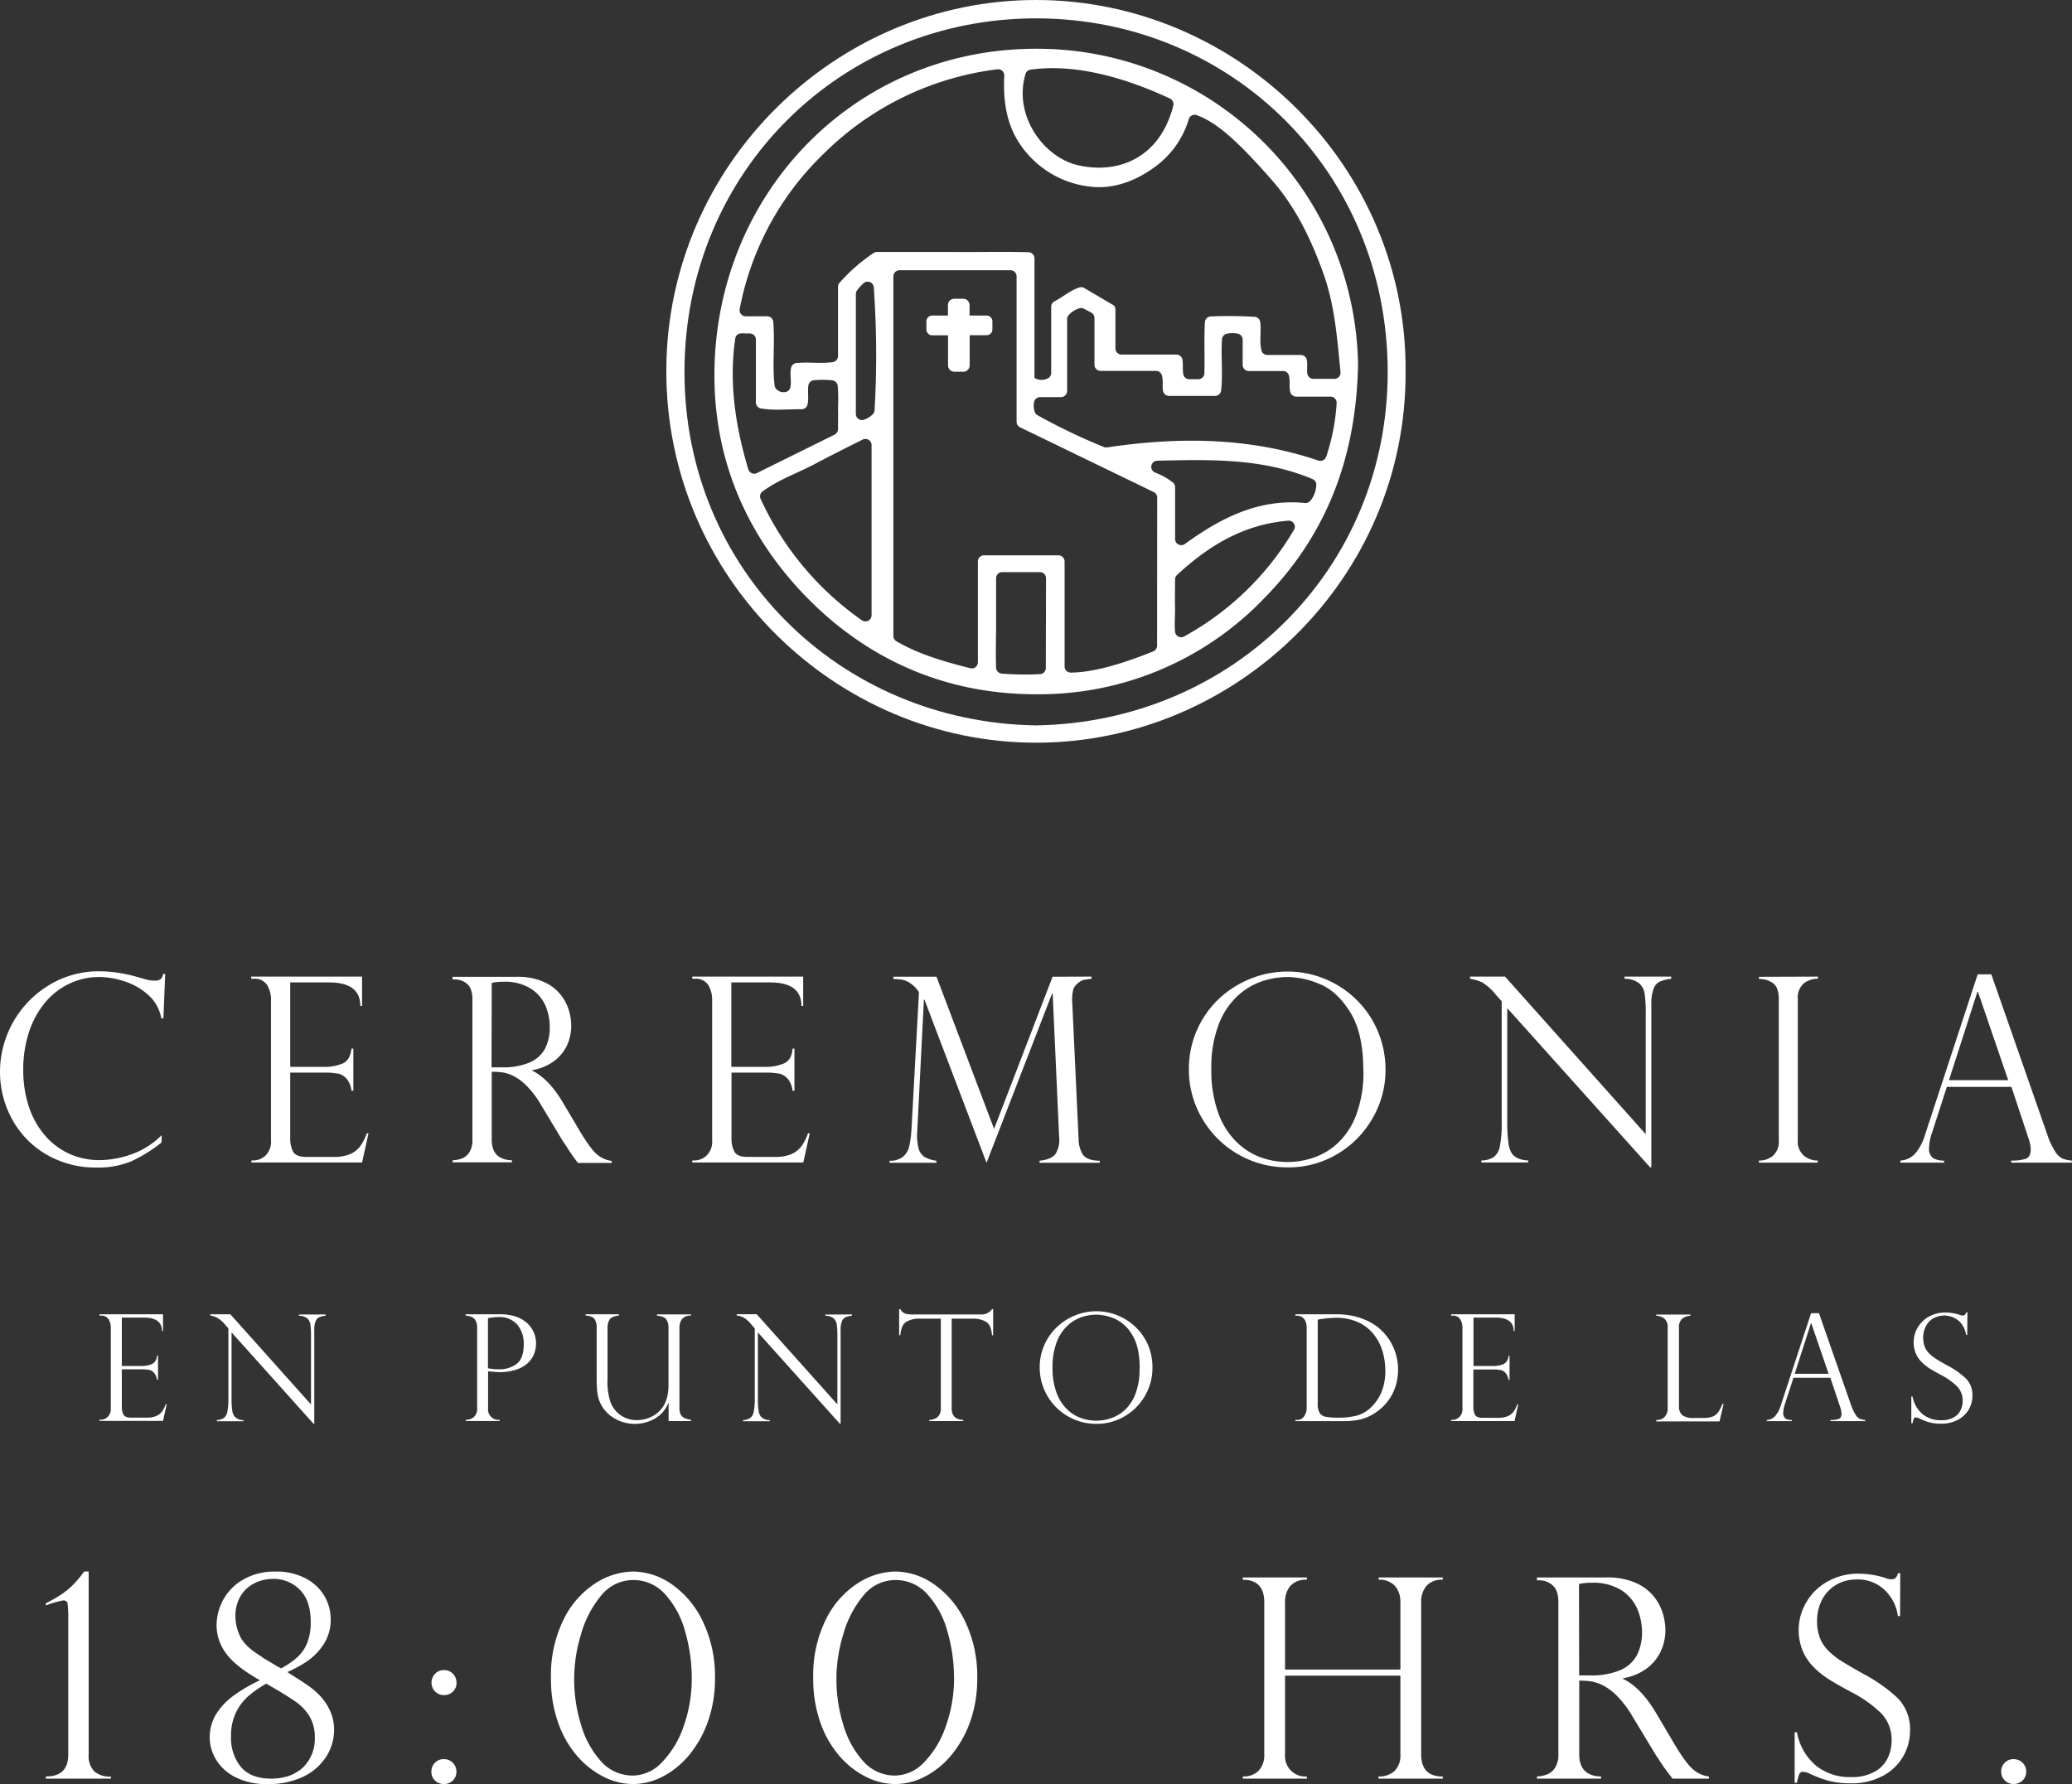 <svg xmlns="http://www.w3.org/2000/svg" viewBox="0 0 505.47 435.32"><rect x="0" y="0" width="505.47" height="435.32" fill="#333333" stroke="none"/><defs><style>.cls-1{fill:#fff;}</style></defs><g id="Capa_2" data-name="Capa 2"><g id="Capa_1-2" data-name="Capa 1"><path class="cls-1" d="M240.68,77h-4.15V74.45A1.55,1.55,0,0,0,235,72.9H232.8a1.54,1.54,0,0,0-1.55,1.55V77h-3.87A1.41,1.41,0,0,0,226,78.41v2a1.41,1.41,0,0,0,1.41,1.41h3.87v7.33a1.54,1.54,0,0,0,1.55,1.55H235a1.55,1.55,0,0,0,1.55-1.55V81.79h4.15a1.41,1.41,0,0,0,1.4-1.41v-2A1.41,1.41,0,0,0,240.68,77Z"></path><path class="cls-1" d="M252.94,0c-49.05-.1-90.24,40.2-90.39,90.3-.16,50.78,41.51,91,90.29,90.92,48.56,0,90.3-40,90.06-90.56C343.21,40.44,301.86.1,252.94,0Zm-.24,177c-47.91-.76-85.89-38.17-85.72-86.52.16-48.86,38.52-86.16,86.09-86,47.28.17,85.35,37.35,85.46,86.09C338.64,138.87,300.63,176.25,252.7,177Z"></path><path class="cls-1" d="M253.72,11.9C209.33,11.41,175.11,46.25,174.3,90c-.41,21.74,7.7,40.85,23,56.26,15.06,15.13,33.81,23.09,55.2,23.14a75.94,75.94,0,0,0,55.7-23.21c15-15.15,22.6-33.84,23.1-57.07A78.3,78.3,0,0,0,253.72,11.9ZM250.19,18a1.5,1.5,0,0,1,1.23-1c9.62-1.4,21.44,1.18,34,7.05a1.51,1.51,0,0,1,.81,1.72c-3.34,13.11-13.87,16.81-23.49,14.49C254.55,38.24,247.14,28.17,250.19,18Zm-67.65,96.5c-3.27-11-4.7-21.36-3.18-31.88a1.46,1.46,0,0,1,1.15-1.24,8.35,8.35,0,0,1,1.65,0,5.72,5.72,0,0,1,.93,0,1.48,1.48,0,0,1,1.31,1.48V98.2a1.48,1.48,0,0,0,1.26,1.47c3.32.55,6.54.15,9.82.19A1.5,1.5,0,0,0,197,98.69c.33-1.46,0-3,.2-4.57a1.48,1.48,0,0,1,1.2-1.32,22.16,22.16,0,0,1,4.55,0A1.51,1.51,0,0,1,204.34,94a37.71,37.71,0,0,1,.09,5.41c.06,1.75,0,3.51,0,5.32a1.5,1.5,0,0,1-.84,1.33l-19,9.4A1.51,1.51,0,0,1,182.54,114.51Zm30.08,35.64a1.5,1.5,0,0,1-2.36,1.22,73.64,73.64,0,0,1-24.7-29.61,1.49,1.49,0,0,1,.46-1.83c4-2.94,8.52-4.46,12.67-6.66,3.77-2,7.58-3.9,11.76-6a1.5,1.5,0,0,1,2.17,1.34Zm.73-50a1.46,1.46,0,0,1-.4.91,5.75,5.75,0,0,1-2.11,1.35,1.5,1.5,0,0,1-2.05-1.39V71.73a1.57,1.57,0,0,1,.3-.9,10.71,10.71,0,0,1,1.59-1.72,1.49,1.49,0,0,1,2.48,1A234.93,234.93,0,0,1,213.35,100.19Zm41.78,62.86a1.5,1.5,0,0,1-1.39,1.5,72.11,72.11,0,0,1-9.35-.14A1.5,1.5,0,0,1,243,163c-.13-3.68,0-7.33,0-11s0-7,0-10.91a1.49,1.49,0,0,1,1.49-1.49h9.2a1.49,1.49,0,0,1,1.49,1.49Zm27.14-5.45a1.5,1.5,0,0,1-.94,1.39c-8.37,3.39-15,5.13-20.12,5.18a1.5,1.5,0,0,1-1.5-1.5V137a1.5,1.5,0,0,0-1.5-1.5H240.06a1.5,1.5,0,0,0-1.5,1.5V161.6a1.5,1.5,0,0,1-1.86,1.45c-6.4-1.64-12.44-3.33-18-6.57a1.51,1.51,0,0,1-.76-1.3V67.43a1.5,1.5,0,0,1,1.5-1.49h27.05A1.49,1.49,0,0,1,248,67.43c0,5.8,0,11.64,0,17.48v18a1.51,1.51,0,0,0,.84,1.35l32.62,15.81a1.5,1.5,0,0,1,.84,1.35Zm33.38-28.25a70.18,70.18,0,0,1-26.77,26,1.49,1.49,0,0,1-2.22-1.15c-.17-1.88,0-3.7,0-5.49-.07-2.37,0-4.75,0-7.27a1.51,1.51,0,0,1,.48-1.1c7.7-7.11,16.19-12.34,27.13-13.24A1.5,1.5,0,0,1,315.65,129.35Zm4.1-7.25a1.47,1.47,0,0,1-1.41.69c-11-1.1-20.23,3.42-29.29,10a1.5,1.5,0,0,1-2.38-1.2V118.88a1.46,1.46,0,0,0-.44-1.06,16.16,16.16,0,0,0-4.51-2.54,1.5,1.5,0,0,1,.6-2.86c13.12-.32,25.79-.61,37.9,4.49a1.52,1.52,0,0,1,.9,1.24A6.53,6.53,0,0,1,319.75,122.1Zm3.79-10.67a1.5,1.5,0,0,1-1.91,1c-16.95-5.71-34-5.81-51.57-3.21a1.43,1.43,0,0,1-.74-.08,147.68,147.68,0,0,1-16.18-7.75,1.49,1.49,0,0,1-.72-.87,4.62,4.62,0,0,1-.16-2.33,1.51,1.51,0,0,1,1.48-1.24h5.09a1.5,1.5,0,0,0,1.5-1.49V77.89a1.44,1.44,0,0,1,.28-.88,5.4,5.4,0,0,1,2.55-1.73,1.49,1.49,0,0,1,1.27.06l1.77.93A1.5,1.5,0,0,1,267,77.6V89a1.5,1.5,0,0,0,1.49,1.5H282a1.49,1.49,0,0,1,1.44,1.07c.37,1.29.09,2.56.28,3.8a1.49,1.49,0,0,0,1.48,1.23h11.2a1.5,1.5,0,0,0,1.49-1.33c.48-4.09-.08-8.3.22-12.48a1.51,1.51,0,0,1,1.09-1.34,6.74,6.74,0,0,1,2.62-.06,1.5,1.5,0,0,1,1.33,1.49v6.16a1.5,1.5,0,0,0,1.5,1.5H313a1.48,1.48,0,0,1,1.44,1.1c.34,1.33,0,2.63.31,3.94a1.51,1.51,0,0,0,1.47,1.2h8.37a1.5,1.5,0,0,1,1.49,1.56A51.68,51.68,0,0,1,323.54,111.43Zm-59-41.08a1.53,1.53,0,0,0-1.2-.16c-2.21.69-3.93,2.26-6.09,3.39a1.5,1.5,0,0,0-.81,1.32V91a1.49,1.49,0,0,1-.74,1.29,3.43,3.43,0,0,1-2.58.26,1.38,1.38,0,0,1-.64-.29c-.07,0-.12-.1-.12-.16,0-9.55,0-19.1,0-29.05a1.5,1.5,0,0,0-1.45-1.5c-6.27-.19-12.19,0-18.11-.07-6.27,0-12.54,0-18.86,0a1.49,1.49,0,0,0-.84.26A43.07,43.07,0,0,0,204.81,69a1.48,1.48,0,0,0-.37,1V86.88a1.5,1.5,0,0,1-1.27,1.48c-3,.42-5.94-.07-8.87.22A1.49,1.49,0,0,0,193,89.7c-.4,1.58.18,3.3-.22,4.9a1.45,1.45,0,0,1-.93,1,2.42,2.42,0,0,1-2.24-.45,1.54,1.54,0,0,1-.63-1c-.61-5,.09-10.16-.34-15.61a1.5,1.5,0,0,0-1.5-1.36h-5.22a1.5,1.5,0,0,1-1.47-1.79A71,71,0,0,1,201,37.45a72.71,72.71,0,0,1,42.3-20.54,1.5,1.5,0,0,1,1.7,1.55c-.36,7.2.83,13.56,5.58,19a23.78,23.78,0,0,0,15.2,8.06c5.59.72,10.95-1.22,15.54-4.49A22.26,22.26,0,0,0,290,29.09a1.5,1.5,0,0,1,1.94-1c4.73,1.72,9.82,6.08,18.46,16,5.72,6.55,9.42,14.26,12.37,22.43,2.84,7.84,3.43,15.93,4.25,24.28a1.49,1.49,0,0,1-1.48,1.64h-5.14a1.5,1.5,0,0,1-1.48-1.3c-.15-1.07.09-2.19-.11-3.3a1.48,1.48,0,0,0-1.47-1.22h-8.17a1.49,1.49,0,0,1-1.45-1.16c-.52-2.25,0-4.51-.28-6.85a1.49,1.49,0,0,0-1.33-1.3,104.69,104.69,0,0,0-10.69-.1,1.5,1.5,0,0,0-1.48,1.41c-.24,4.09,0,8.17-.13,12.47a1.49,1.49,0,0,1-1.49,1.45h-2.18a1.49,1.49,0,0,1-1.46-1.15c-.24-1.13,0-2.35-.22-3.62A1.5,1.5,0,0,0,287,86.52H273.6a1.5,1.5,0,0,1-1.49-1.5v-9.5a1.49,1.49,0,0,0-.4-1"></path><path class="cls-1" d="M39.87,248.47h-.53a9.72,9.72,0,0,0-3.12-5.64,15.82,15.82,0,0,0-5.84-3.37,20.09,20.09,0,0,0-6.16-1.06,16.76,16.76,0,0,0-7.35,1.65,17.34,17.34,0,0,0-5.93,4.65,21.77,21.77,0,0,0-3.89,7.21A29.12,29.12,0,0,0,5.67,261,28.32,28.32,0,0,0,7,269.9,20.79,20.79,0,0,0,10.92,277a17.23,17.23,0,0,0,6,4.54,17.93,17.93,0,0,0,7.52,1.54,23.85,23.85,0,0,0,7.58-1.4A19.51,19.51,0,0,0,39.43,277v1.76a36.47,36.47,0,0,1-7.5,4.65,21.27,21.27,0,0,1-8.48,1.48,23.84,23.84,0,0,1-9.79-2,22.18,22.18,0,0,1-7.47-5.28,23.2,23.2,0,0,1-4.62-7.49A24,24,0,0,1,0,261.6a24.8,24.8,0,0,1,12.11-21.31A23.27,23.27,0,0,1,24.22,237a33.8,33.8,0,0,1,8.59,1.2l3.21.9a8.38,8.38,0,0,0,1.57.18,2.59,2.59,0,0,0,1.6-.35,2.43,2.43,0,0,0,.61-1.28h.5Z"></path><path class="cls-1" d="M61.28,238.83v-.53H88.33v7.15H87.9q0-5.73-7.64-5.73H70.8v20.61h8.32a11.32,11.32,0,0,0,4.4-.8c1.3-.53,2-1.75,2.22-3.66h.46v10.29h-.46a5.6,5.6,0,0,0-1-2.7,4.08,4.08,0,0,0-1.52-1.25,3.76,3.76,0,0,0-1.34-.31,14.42,14.42,0,0,0-2.31-.18H70.8v16.11a6.75,6.75,0,0,0,.69,3.15c.46.88,1.54,1.32,3.22,1.32h6.75a9.78,9.78,0,0,0,4-.71,6,6,0,0,0,2.48-2,11.6,11.6,0,0,0,1.53-3.05h.43l-1.57,7.12h-27v-.5h.61A4.39,4.39,0,0,0,64.73,282a4.75,4.75,0,0,0,1.38-3.82V244a6.82,6.82,0,0,0-.94-3.63,3.52,3.52,0,0,0-3.28-1.54Z"></path><path class="cls-1" d="M111,239h-.61v-.65h15.71a15.73,15.73,0,0,1,6.42,1.18,10.83,10.83,0,0,1,4.1,3,11.64,11.64,0,0,1,2.1,3.8,13.13,13.13,0,0,1,.63,3.95,11.27,11.27,0,0,1-1,4.73,10,10,0,0,1-3.17,3.89,12.33,12.33,0,0,1-5.34,2.22v.13q4.06,2,7.51,7.82l4.1,6.93c1.85,3.1,3.33,5.07,4.45,5.89a6.69,6.69,0,0,0,3.32,1.38v.5H141c-.35-.45-.68-.89-1-1.31L139,281c-.21-.31-.51-.78-.91-1.41a9.43,9.43,0,0,0-.73-1.06l-5.42-9a22.69,22.69,0,0,0-3.34-4.45,12.45,12.45,0,0,0-3.19-2.45,9,9,0,0,0-2.67-.93,18.79,18.79,0,0,0-2.78-.18v16.6q0,4.85,4.93,5v.5H110.42v-.5a7.06,7.06,0,0,0,2.4-.5,3.85,3.85,0,0,0,1.74-1.55,5.44,5.44,0,0,0,.69-2.94V243.88c0-1.81-.44-3.08-1.32-3.82A4.41,4.41,0,0,0,111,239Zm8.91,21.44h2.58a16.31,16.31,0,0,0,6.67-1.17,7.66,7.66,0,0,0,3.78-3.34,11.08,11.08,0,0,0,1.17-5.31,13.15,13.15,0,0,0-1-5.13,9.46,9.46,0,0,0-3.56-4.22,11.81,11.81,0,0,0-6.76-1.71,12.26,12.26,0,0,0-2.83.27Z"></path><path class="cls-1" d="M168.89,238.83v-.53h27.05v7.15h-.43q0-5.73-7.64-5.73h-9.46v20.61h8.32a11.32,11.32,0,0,0,4.4-.8q2-.79,2.22-3.66h.46v10.29h-.46a5.6,5.6,0,0,0-1-2.7,4.17,4.17,0,0,0-1.53-1.25,3.71,3.71,0,0,0-1.34-.31,14.42,14.42,0,0,0-2.31-.18h-8.72v16.11a6.75,6.75,0,0,0,.69,3.15c.47.88,1.54,1.32,3.22,1.32h6.75a9.86,9.86,0,0,0,4-.71,6.1,6.1,0,0,0,2.48-2,11.9,11.9,0,0,0,1.52-3.05h.43l-1.57,7.12H168.89v-.5h.62a4.37,4.37,0,0,0,2.83-1.17,4.72,4.72,0,0,0,1.39-3.82V244a6.91,6.91,0,0,0-.94-3.63,3.53,3.53,0,0,0-3.28-1.54Z"></path><path class="cls-1" d="M266.28,238.3v.53c-.87.1-1.48.19-1.85.26a3,3,0,0,0-1.23.63,3.74,3.74,0,0,0-1.31,1.51,8.62,8.62,0,0,0-.33,2.47.86.86,0,0,0,0,.55L263.13,278a7.16,7.16,0,0,0,1,3.66c.64,1,2,1.55,4.16,1.57v.5h-14.7v-.5c1.93-.2,3.24-.76,3.92-1.68a6.63,6.63,0,0,0,.86-4.26l-1.57-34.88h-.13l-16,41.32-15.15-39.81h-.13l-1.63,32.17a13,13,0,0,0,.32,4.11,3.62,3.62,0,0,0,1.44,2.09,7.68,7.68,0,0,0,2.92.94v.5H217v-.5a5,5,0,0,0,3.33-1,4.74,4.74,0,0,0,1.49-2.55,26.78,26.78,0,0,0,.54-4.17l1.82-33.27a1.44,1.44,0,0,0-.37-.67,7.23,7.23,0,0,0-.91-1,6.29,6.29,0,0,0-1-.76,4.87,4.87,0,0,0-1.82-.75c-.51-.07-1.23-.14-2.15-.2v-.53h10.53l14.05,37.13,14.27-37.13Z"></path><path class="cls-1" d="M338,261a23.31,23.31,0,0,1-3.16,11.86,23.82,23.82,0,0,1-8.61,8.74,23.22,23.22,0,0,1-12.08,3.25,24,24,0,0,1-20.93-12,23.52,23.52,0,0,1-3.19-12,23.49,23.49,0,0,1,7.19-17,24.5,24.5,0,0,1,7.77-5,24.12,24.12,0,0,1,18-.08,24.11,24.11,0,0,1,7.68,4.94,23.54,23.54,0,0,1,5.35,7.68A24,24,0,0,1,338,261Zm-5.42.13q0-9.06-3.21-14.18T322,240.14a20.6,20.6,0,0,0-7.89-1.74,20.18,20.18,0,0,0-5.94.94,16.69,16.69,0,0,0-6,3.43,18.42,18.42,0,0,0-4.79,7A29.28,29.28,0,0,0,295.51,261a30.27,30.27,0,0,0,1.56,10.21,19,19,0,0,0,4.28,7.12,16.61,16.61,0,0,0,6,4,19.43,19.43,0,0,0,13.25.09,16.39,16.39,0,0,0,5.94-3.67,18.3,18.3,0,0,0,4.38-6.9A29.69,29.69,0,0,0,332.61,261.17Z"></path><path class="cls-1" d="M407.69,238.3v.53a9.72,9.72,0,0,0-2.73.66,3.12,3.12,0,0,0-1.56,1.76,10.24,10.24,0,0,0-.55,3.77v39.81h-.31L367.7,246v27.91A35.82,35.82,0,0,0,368,279a6.14,6.14,0,0,0,.81,2.44c.76,1.07,2.08,1.64,4,1.72v.5H361.38v-.5a5.73,5.73,0,0,0,3-.81,4.19,4.19,0,0,0,1.51-2.65,27.65,27.65,0,0,0,.45-5.81V244.31l-1.51-1.69a12.51,12.51,0,0,0-3.2-2.88,10.68,10.68,0,0,0-3-.91v-.53h8.53l34.32,38.45V247.46a33.11,33.11,0,0,0-.26-4.93,4.2,4.2,0,0,0-1.38-2.62,5.59,5.59,0,0,0-3.53-1.08v-.53Z"></path><path class="cls-1" d="M443.49,238.3v.53A5.31,5.31,0,0,0,440,240a4.57,4.57,0,0,0-1.42,3.79V278.2a4.54,4.54,0,0,0,1.51,3.81,5.28,5.28,0,0,0,3.36,1.18v.5H429.1v-.5a5.24,5.24,0,0,0,3.4-1.15,4.64,4.64,0,0,0,1.44-3.84V243.76c0-1.89-.48-3.19-1.44-3.88a5.59,5.59,0,0,0-3.4-1v-.53Z"></path><path class="cls-1" d="M485.79,237.75l13.58,38.88a19.43,19.43,0,0,0,2,4.38,4.59,4.59,0,0,0,1.83,1.71,8.11,8.11,0,0,0,2.23.47v.5H490.65v-.5a11.14,11.14,0,0,0,3.52-.43q1.23-.43,1.23-2.34a9.45,9.45,0,0,0-.59-2.8,1,1,0,0,1-.12-.37l-4-12.05H474.94l-3.6,11.15a12.41,12.41,0,0,0-.74,3.67,2.87,2.87,0,0,0,.95,2.54,4.92,4.92,0,0,0,2.71.63v.5H463.6v-.5a5.35,5.35,0,0,0,3.65-1.74,12.89,12.89,0,0,0,2.39-4.63l12.82-39.07Zm-10.33,25.82h14.45L482.52,242h-.12Z"></path><path class="cls-1" d="M24.26,321v-.3H39.77v4.09h-.25q0-3.29-4.38-3.28H29.72v11.81h4.77a6.66,6.66,0,0,0,2.52-.45,2.3,2.3,0,0,0,1.28-2.11h.26v5.9h-.26a3.17,3.17,0,0,0-.61-1.54,2.31,2.31,0,0,0-.87-.72,2,2,0,0,0-.77-.17,8,8,0,0,0-1.32-.11h-5v9.24a3.79,3.79,0,0,0,.4,1.8c.26.51.88.76,1.84.76h3.87a5.64,5.64,0,0,0,2.3-.41,3.41,3.41,0,0,0,1.42-1.13,6.36,6.36,0,0,0,.87-1.75h.25l-.9,4.08H24.26v-.28h.35a2.49,2.49,0,0,0,1.63-.67,2.72,2.72,0,0,0,.79-2.19V324a4,4,0,0,0-.53-2.08,2,2,0,0,0-1.89-.88Z"></path><path class="cls-1" d="M79.44,320.74v.3a5.22,5.22,0,0,0-1.56.38,1.78,1.78,0,0,0-.89,1,5.6,5.6,0,0,0-.32,2.17v22.82h-.18l-20-22.29v16a21,21,0,0,0,.16,3,3.55,3.55,0,0,0,.46,1.39,2.79,2.79,0,0,0,2.28,1v.28H52.89v-.28A3.25,3.25,0,0,0,54.6,346a2.4,2.4,0,0,0,.86-1.52,15.86,15.86,0,0,0,.26-3.33v-17l-.87-1A7.14,7.14,0,0,0,53,321.56,5.93,5.93,0,0,0,51.3,321v-.3h4.9l19.67,22V326a19.32,19.32,0,0,0-.15-2.82,2.45,2.45,0,0,0-.79-1.51,3.23,3.23,0,0,0-2-.61v-.3Z"></path><path class="cls-1" d="M113.58,321v-.3h8.54a11.18,11.18,0,0,1,3.77.58,7.88,7.88,0,0,1,2.72,1.59,6.61,6.61,0,0,1,2.16,4.93,7.13,7.13,0,0,1-.5,2.62,6,6,0,0,1-1.58,2.24,7.74,7.74,0,0,1-2.83,1.57,13,13,0,0,1-4,.58q-.72,0-2.79-.21v9a2.57,2.57,0,0,0,2.83,2.86v.28h-8.29v-.28a3.13,3.13,0,0,0,2-.7,2.69,2.69,0,0,0,.79-2.16V323.93a3.49,3.49,0,0,0-.29-1.5,2.09,2.09,0,0,0-.66-.86,3,3,0,0,0-.85-.38l-.64-.15Zm5.46.61v12.26a14.56,14.56,0,0,0,2.69.25,7,7,0,0,0,4.28-1.3c1.17-.86,1.76-2.47,1.76-4.81a7.21,7.21,0,0,0-1.55-4.76,5.75,5.75,0,0,0-4.69-1.87A14.33,14.33,0,0,0,119,321.65Z"></path><path class="cls-1" d="M168.57,346.75h-5.46v-4.31l-.09-.07a7.57,7.57,0,0,1-3.38,3.85,9.9,9.9,0,0,1-9.7-.1,8.56,8.56,0,0,1-3.25-3.27,8.21,8.21,0,0,1-.94-2.87,24,24,0,0,1-.19-3.1V323.93a3.84,3.84,0,0,0-.47-2c-.31-.53-1.06-.84-2.24-.93v-.3H151v.3c-1.2.14-2,.48-2.29,1a3.54,3.54,0,0,0-.5,1.85v12.74a15.25,15.25,0,0,0,.8,5.74,6.75,6.75,0,0,0,2.54,3.09,6.86,6.86,0,0,0,3.85,1.11,8.88,8.88,0,0,0,2.14-.31,7.35,7.35,0,0,0,2.31-1.07c2.16-1.47,3.23-3.83,3.23-7.08V323.93a3.67,3.67,0,0,0-.49-1.91c-.33-.55-1.11-.88-2.33-1v-.3h8.32v.3a2.59,2.59,0,0,0-2.32,1,3.78,3.78,0,0,0-.51,1.86v19.71a3.36,3.36,0,0,0,.34,1.62,2,2,0,0,0,1,.84,7.56,7.56,0,0,0,1.49.4Z"></path><path class="cls-1" d="M207.84,320.74v.3a5.38,5.38,0,0,0-1.57.38,1.78,1.78,0,0,0-.89,1,5.83,5.83,0,0,0-.31,2.17v22.82h-.18l-20-22.29v16a19.59,19.59,0,0,0,.16,3,3.39,3.39,0,0,0,.46,1.39,2.77,2.77,0,0,0,2.28,1v.28h-6.52v-.28A3.18,3.18,0,0,0,183,346a2.36,2.36,0,0,0,.87-1.52,15.86,15.86,0,0,0,.26-3.33v-17l-.87-1a7.31,7.31,0,0,0-1.84-1.65,6,6,0,0,0-1.71-.52v-.3h4.89l19.68,22V326a19.32,19.32,0,0,0-.15-2.82,2.5,2.5,0,0,0-.79-1.51,3.24,3.24,0,0,0-2-.61v-.3Z"></path><path class="cls-1" d="M242.28,325.8H242c-.13-1.69-.62-2.79-1.48-3.29a6.24,6.24,0,0,0-3.18-.75h-5.18v21.85c0,1.85.94,2.8,2.83,2.86v.28H226.7v-.28a3.17,3.17,0,0,0,2-.68,2.64,2.64,0,0,0,.81-2.18V321.76H224.3a6.17,6.17,0,0,0-3.17.75c-.85.5-1.35,1.6-1.49,3.29h-.29v-6.35h.29a4.31,4.31,0,0,0,.49.65,1.87,1.87,0,0,0,.55.36,2.84,2.84,0,0,0,.79.21,7.94,7.94,0,0,0,1.06.07h16.86a3.07,3.07,0,0,0,2.61-1.29h.28Z"></path><path class="cls-1" d="M281.14,333.77a13.34,13.34,0,0,1-1.81,6.8,13.64,13.64,0,0,1-4.94,5,13.27,13.27,0,0,1-6.92,1.86,13.74,13.74,0,0,1-13.83-13.77,13.48,13.48,0,0,1,4.12-9.77,14.12,14.12,0,0,1,4.46-2.9A13.78,13.78,0,0,1,277,323.79a13.27,13.27,0,0,1,3.07,4.4A13.8,13.8,0,0,1,281.14,333.77Zm-3.11.07q0-5.19-1.83-8.12a9.42,9.42,0,0,0-4.24-3.93,11.74,11.74,0,0,0-4.53-1,11.57,11.57,0,0,0-3.4.54,9.52,9.52,0,0,0-3.44,2,10.47,10.47,0,0,0-2.75,4,16.77,16.77,0,0,0-1.07,6.42,17.3,17.3,0,0,0,.89,5.85,10.82,10.82,0,0,0,2.45,4.08,9.36,9.36,0,0,0,3.45,2.28,11,11,0,0,0,3.91.7,11.2,11.2,0,0,0,3.68-.65,9.4,9.4,0,0,0,3.41-2.1,10.5,10.5,0,0,0,2.51-4A17.05,17.05,0,0,0,278,333.84Z"></path><path class="cls-1" d="M316,321v-.3h10a19.47,19.47,0,0,1,3.88.36,16.33,16.33,0,0,1,3.18,1,13.11,13.11,0,0,1,2.43,1.32,11.31,11.31,0,0,1,1.73,1.45,13.06,13.06,0,0,1,3.4,5.94,13.73,13.73,0,0,1,.44,3.46,13.34,13.34,0,0,1-.43,3.39,11.89,11.89,0,0,1-1.22,3,12.1,12.1,0,0,1-1.9,2.48,13.47,13.47,0,0,1-2.57,2,11.82,11.82,0,0,1-2.88,1.21,17.08,17.08,0,0,1-4.39.45H316v-.28h.35a2,2,0,0,0,1.82-.92,3.49,3.49,0,0,0,.6-1.94V324a3.87,3.87,0,0,0-.32-1.66,2.1,2.1,0,0,0-.88-1,2.48,2.48,0,0,0-1.22-.3Zm5.46.93v20.62a4.08,4.08,0,0,0,.48,2.23,2.3,2.3,0,0,0,1.51.93,16.18,16.18,0,0,0,3,.21,17.63,17.63,0,0,0,4.77-.56,8.52,8.52,0,0,0,3.76-2.48,10.83,10.83,0,0,0,2.15-3.5,13.66,13.66,0,0,0,.82-5,16.31,16.31,0,0,0-.66-4.58,12.21,12.21,0,0,0-2-4,10.3,10.3,0,0,0-3.86-3.12,13,13,0,0,0-5.68-1.13A28,28,0,0,0,321.47,322Z"></path><path class="cls-1" d="M354,321v-.3h15.51v4.09h-.25q0-3.29-4.38-3.28h-5.42v11.81h4.77a6.66,6.66,0,0,0,2.52-.45A2.28,2.28,0,0,0,368,330.8h.26v5.9H368a3.27,3.27,0,0,0-.6-1.54,2.41,2.41,0,0,0-.88-.72,2,2,0,0,0-.77-.17,8,8,0,0,0-1.32-.11h-5v9.24a3.79,3.79,0,0,0,.4,1.8c.26.51.88.76,1.84.76h3.87a5.64,5.64,0,0,0,2.3-.41,3.41,3.41,0,0,0,1.42-1.13,6.36,6.36,0,0,0,.87-1.75h.25l-.9,4.08H354v-.28h.35a2.49,2.49,0,0,0,1.63-.67,2.72,2.72,0,0,0,.79-2.19V324a4,4,0,0,0-.53-2.08,2,2,0,0,0-1.89-.88Z"></path><path class="cls-1" d="M404.06,346.47h.36a2.29,2.29,0,0,0,1.68-.75,2.88,2.88,0,0,0,.73-2.11V324a2.68,2.68,0,0,0-.82-2.26,3.17,3.17,0,0,0-1.95-.67v-.3h8.32v.3a3.37,3.37,0,0,0-1.94.65,2.64,2.64,0,0,0-.85,2.28v19a2.8,2.8,0,0,0,.85,2.35,4.63,4.63,0,0,0,2.77.65h2.25a6.56,6.56,0,0,0,2.34-.35,3.1,3.1,0,0,0,1.38-1.08,10.13,10.13,0,0,0,1-2h.3l-1,4.27H404.06Z"></path><path class="cls-1" d="M443.74,320.42l7.78,22.29a11.8,11.8,0,0,0,1.17,2.51,2.73,2.73,0,0,0,1.05,1,4.92,4.92,0,0,0,1.28.27v.28h-8.49v-.28a6.19,6.19,0,0,0,2-.25c.47-.16.71-.61.71-1.34a5.64,5.64,0,0,0-.34-1.61.46.46,0,0,1-.07-.21l-2.31-6.9h-9l-2.07,6.39a7.26,7.26,0,0,0-.42,2.1,1.65,1.65,0,0,0,.54,1.46,2.86,2.86,0,0,0,1.56.36v.28H431v-.28a3,3,0,0,0,2.09-1,7.52,7.52,0,0,0,1.37-2.66l7.35-22.39Zm-5.92,14.8h8.28l-4.24-12.35h-.07Z"></path><path class="cls-1" d="M479.91,325.73h-.28a5.72,5.72,0,0,0-1.65-3.31,5.47,5.47,0,0,0-6.37-.71,4.76,4.76,0,0,0-1.8,1.92,6.39,6.39,0,0,0-.26,5,4.91,4.91,0,0,0,1.12,1.67,10.78,10.78,0,0,0,1.75,1.35c.67.42,1.58.94,2.72,1.58a20.42,20.42,0,0,1,4.45,3.13,5.75,5.75,0,0,1,1.59,4.29,6.53,6.53,0,0,1-.85,3.2,6.73,6.73,0,0,1-2.59,2.54,8.57,8.57,0,0,1-4.3,1,10.56,10.56,0,0,1-2.84-.35,15.31,15.31,0,0,1-2.51-1,2.75,2.75,0,0,0-.72-.18.48.48,0,0,0-.49.27,9.05,9.05,0,0,0-.31,1.15h-.3v-6.52h.3a7.37,7.37,0,0,0,2.48,4.33,7,7,0,0,0,4.46,1.46,5.94,5.94,0,0,0,3.18-.74,4,4,0,0,0,1.65-1.8,5.4,5.4,0,0,0,.46-2.12,5,5,0,0,0-1.34-3.58,16.33,16.33,0,0,0-4-2.83c-1.25-.69-2.17-1.22-2.77-1.59a11.55,11.55,0,0,1-1.83-1.47,6.84,6.84,0,0,1-1.48-2.13,7.16,7.16,0,0,1,.43-6.33,7.12,7.12,0,0,1,2.75-2.69,8,8,0,0,1,4.05-1,11.31,11.31,0,0,1,3.51.58,1.64,1.64,0,0,0,.76.14c.39,0,.66-.26.8-.79h.28Z"></path><path class="cls-1" d="M16.65,428.15V395.24a26.62,26.62,0,0,0-.17-4c-.11-.49-.46-.73-1.06-.73a25,25,0,0,0-4.24,1.23v-.53q2.1-1.06,3.54-2A19.93,19.93,0,0,0,17.53,387a26.93,26.93,0,0,0,3-3.54h1.1v44.68A5.41,5.41,0,0,0,23,432.24a5.78,5.78,0,0,0,4.07,1.25V434H11.18v-.53Q16.66,433.49,16.65,428.15Z"></path><path class="cls-1" d="M70.1,408l.93.6c1.93,1.22,3.33,2.13,4.18,2.73A20.22,20.22,0,0,1,78,413.71a13.39,13.39,0,0,1,2.5,3.69,11.08,11.08,0,0,1,1,4.75,12.06,12.06,0,0,1-1.88,6.42,13.51,13.51,0,0,1-5.52,4.9,19.29,19.29,0,0,1-8.8,1.85,16.47,16.47,0,0,1-8.06-1.77,11.45,11.45,0,0,1-4.63-4.35A10.52,10.52,0,0,1,51.16,424a10.72,10.72,0,0,1,1.53-5.68,16.2,16.2,0,0,1,4.25-4.54A38.77,38.77,0,0,1,63.4,410q-6.18-3.53-8.37-6.72a11.5,11.5,0,0,1-2.2-6.65,13.24,13.24,0,0,1,1.56-6.15,12.73,12.73,0,0,1,4.84-5,15.3,15.3,0,0,1,8.07-2,15,15,0,0,1,7.28,1.67,11.4,11.4,0,0,1,4.57,4.3,11.09,11.09,0,0,1,1.52,5.6,10.94,10.94,0,0,1-1.87,6.41,14.68,14.68,0,0,1-4.19,4.11A32,32,0,0,1,70.1,408Zm-5.2,2.86a27.82,27.82,0,0,0-4.09,2.81,12.86,12.86,0,0,0-3.15,4,13,13,0,0,0-1.3,6.07,11.19,11.19,0,0,0,2.42,7.42Q61.2,434,66.13,434T74,431.19a9.73,9.73,0,0,0,2.8-7.14,9.94,9.94,0,0,0-1.26-5.2,12,12,0,0,0-3.39-3.6q-2.11-1.5-6.75-4.17a.4.4,0,0,0-.15-.1l-.16-.07A.31.31,0,0,1,64.9,410.81Zm-1-6.5,3.9,2.34.1.05.23.11.44.24a19.77,19.77,0,0,0,4-2.75,9.76,9.76,0,0,0,2.4-3.52,13.73,13.73,0,0,0,.83-5.07q0-5.23-2.68-7.87a8.94,8.94,0,0,0-6.49-2.63,10.14,10.14,0,0,0-4.43,1,8.27,8.27,0,0,0-3.44,3.08,9.44,9.44,0,0,0-1.33,5.19,11.5,11.5,0,0,0,1.18,4.82Q59.83,401.85,63.93,404.31Z"></path><path class="cls-1" d="M108.27,413.62a3,3,0,0,1-3-3,3.08,3.08,0,0,1,.85-2.18,2.85,2.85,0,0,1,2.18-.92,2.92,2.92,0,0,1,2.2.9,3.06,3.06,0,0,1,.87,2.2,2.87,2.87,0,0,1-.88,2.15A3,3,0,0,1,108.27,413.62Zm0,21.7a3,3,0,0,1-2.17-.87,2.9,2.9,0,0,1-.86-2.13,3,3,0,0,1,.85-2.18,2.89,2.89,0,0,1,2.18-.89,3,3,0,0,1,3.07,3.07,2.89,2.89,0,0,1-.88,2.15A3,3,0,0,1,108.27,435.32Z"></path><path class="cls-1" d="M174.42,409.51a31.12,31.12,0,0,1-1.62,10.27,26.61,26.61,0,0,1-4.46,8.19,20.88,20.88,0,0,1-6.49,5.43,15.73,15.73,0,0,1-7.43,1.92,15.94,15.94,0,0,1-7.12-1.75,21.16,21.16,0,0,1-6.49-5.08,25.06,25.06,0,0,1-4.66-8.17,31.8,31.8,0,0,1-1.74-10.81,30.86,30.86,0,0,1,3.05-14.28,22,22,0,0,1,7.7-8.84,17.38,17.38,0,0,1,9.26-2.92,16.68,16.68,0,0,1,9.55,3.17,23,23,0,0,1,7.53,9.1A30.8,30.8,0,0,1,174.42,409.51Zm-5.67,0a40.74,40.74,0,0,0-1.6-11.38,22,22,0,0,0-4.85-9.07,10.32,10.32,0,0,0-7.88-3.52,10,10,0,0,0-7.86,3.9,25.54,25.54,0,0,0-4.88,9.55,37.14,37.14,0,0,0,0,21.64,22.76,22.76,0,0,0,4.86,9.06,10.28,10.28,0,0,0,7.86,3.56A9.91,9.91,0,0,0,161.5,430a23.34,23.34,0,0,0,5.27-8.77A34.32,34.32,0,0,0,168.75,409.51Z"></path><path class="cls-1" d="M238.4,409.51a31.38,31.38,0,0,1-1.61,10.27,26.85,26.85,0,0,1-4.47,8.19,20.77,20.77,0,0,1-6.49,5.43,15.73,15.73,0,0,1-7.43,1.92,15.94,15.94,0,0,1-7.12-1.75,21.16,21.16,0,0,1-6.49-5.08,25.06,25.06,0,0,1-4.66-8.17,31.8,31.8,0,0,1-1.74-10.81,30.86,30.86,0,0,1,3.05-14.28,22,22,0,0,1,7.71-8.84,17.34,17.34,0,0,1,9.25-2.92,16.68,16.68,0,0,1,9.55,3.17,23.12,23.12,0,0,1,7.54,9.1A30.93,30.93,0,0,1,238.4,409.51Zm-5.66,0a41.11,41.11,0,0,0-1.6-11.38,22.15,22.15,0,0,0-4.86-9.07,10.31,10.31,0,0,0-7.88-3.52,10,10,0,0,0-7.85,3.9,25.41,25.41,0,0,0-4.89,9.55,37.14,37.14,0,0,0,0,21.64,22.77,22.77,0,0,0,4.87,9.06,10.25,10.25,0,0,0,7.85,3.56,9.91,9.91,0,0,0,7.08-3.26,23.34,23.34,0,0,0,5.27-8.77A34.33,34.33,0,0,0,232.74,409.51Z"></path><path class="cls-1" d="M341.63,407.38V390.94a5.84,5.84,0,0,0-1.3-3.93,5,5,0,0,0-4-1.54v-.56h15.64v.56a4.92,4.92,0,0,0-4,1.52,5.93,5.93,0,0,0-1.27,3.95v37.15q0,5.4,5.27,5.4V434H336.29v-.53a5.44,5.44,0,0,0,3.92-1.35,5.24,5.24,0,0,0,1.42-4V408.88H313.49v19.21a5,5,0,0,0,5.33,5.4V434H303.18v-.53a5.14,5.14,0,0,0,3.89-1.42,5.53,5.53,0,0,0,1.35-4V390.94c0-3.64-1.75-5.47-5.24-5.47v-.56h15.64v.56a5,5,0,0,0-4.05,1.52,5.94,5.94,0,0,0-1.28,3.95v16.44Z"></path><path class="cls-1" d="M375.6,385.61h-.66v-.7h17a17.16,17.16,0,0,1,6.95,1.26,11.82,11.82,0,0,1,4.44,3.22,12.51,12.51,0,0,1,2.26,4.12,14.06,14.06,0,0,1,.69,4.27,12.15,12.15,0,0,1-1.12,5.12,11,11,0,0,1-3.43,4.21,13.34,13.34,0,0,1-5.79,2.4v.14q4.41,2.13,8.14,8.47l4.43,7.5c2,3.35,3.61,5.48,4.82,6.37a7.24,7.24,0,0,0,3.58,1.5V434H408c-.38-.49-.73-1-1.07-1.42l-1.07-1.45-1-1.51a11.2,11.2,0,0,0-.78-1.15l-5.87-9.71a24.58,24.58,0,0,0-3.62-4.82,14,14,0,0,0-3.45-2.65,10.44,10.44,0,0,0-2.88-1,20.44,20.44,0,0,0-3-.2v18q0,5.24,5.33,5.4V434H374.94v-.53a7.64,7.64,0,0,0,2.6-.55,4.17,4.17,0,0,0,1.88-1.67,5.89,5.89,0,0,0,.75-3.18V390.94c0-1.95-.48-3.33-1.43-4.13A4.79,4.79,0,0,0,375.6,385.61Zm9.64,23.2H388a17.81,17.81,0,0,0,7.22-1.26,8.29,8.29,0,0,0,4.08-3.62,11.92,11.92,0,0,0,1.27-5.75,14.38,14.38,0,0,0-1.13-5.55,10.27,10.27,0,0,0-3.85-4.57,12.8,12.8,0,0,0-7.32-1.85,13,13,0,0,0-3.07.3Z"></path><path class="cls-1" d="M463.53,394.34H463a10.65,10.65,0,0,0-3.12-6.25,9.35,9.35,0,0,0-7-2.68,9.53,9.53,0,0,0-5,1.33,9.1,9.1,0,0,0-3.4,3.64,11.2,11.2,0,0,0-1.2,5.26,10.85,10.85,0,0,0,.72,4.09,9,9,0,0,0,2.12,3.15,19.18,19.18,0,0,0,3.3,2.55q1.91,1.19,5.13,3a38.69,38.69,0,0,1,8.4,5.92,10.81,10.81,0,0,1,3,8.09,12.31,12.31,0,0,1-1.62,6.05,12.5,12.5,0,0,1-4.89,4.78,16,16,0,0,1-8.1,1.87,20.26,20.26,0,0,1-5.37-.65,27.78,27.78,0,0,1-4.73-1.82,5.41,5.41,0,0,0-1.37-.33.89.89,0,0,0-.91.5,14.56,14.56,0,0,0-.59,2.17h-.56V422.68h.56a13.84,13.84,0,0,0,4.67,8.17,13.07,13.07,0,0,0,8.44,2.77,11.26,11.26,0,0,0,6-1.4,7.64,7.64,0,0,0,3.12-3.4,9.94,9.94,0,0,0,.86-4,9.35,9.35,0,0,0-2.51-6.75,30.81,30.81,0,0,0-7.66-5.36c-2.35-1.28-4.1-2.28-5.23-3a21.48,21.48,0,0,1-3.45-2.76,12.75,12.75,0,0,1-2.78-4,13.39,13.39,0,0,1,.8-11.95,13.61,13.61,0,0,1,5.2-5.09,15.12,15.12,0,0,1,7.63-1.92,21.62,21.62,0,0,1,6.64,1.1,3.17,3.17,0,0,0,1.43.27q1.11,0,1.5-1.5h.54Z"></path><path class="cls-1" d="M491.2,435.32a3,3,0,0,1-3-3,3,3,0,0,1,.85-2.18,2.84,2.84,0,0,1,2.15-.89,3.06,3.06,0,0,1,2.2.87,2.92,2.92,0,0,1,.9,2.2,2.81,2.81,0,0,1-.92,2.15A3.08,3.08,0,0,1,491.2,435.32Z"></path></g></g></svg>